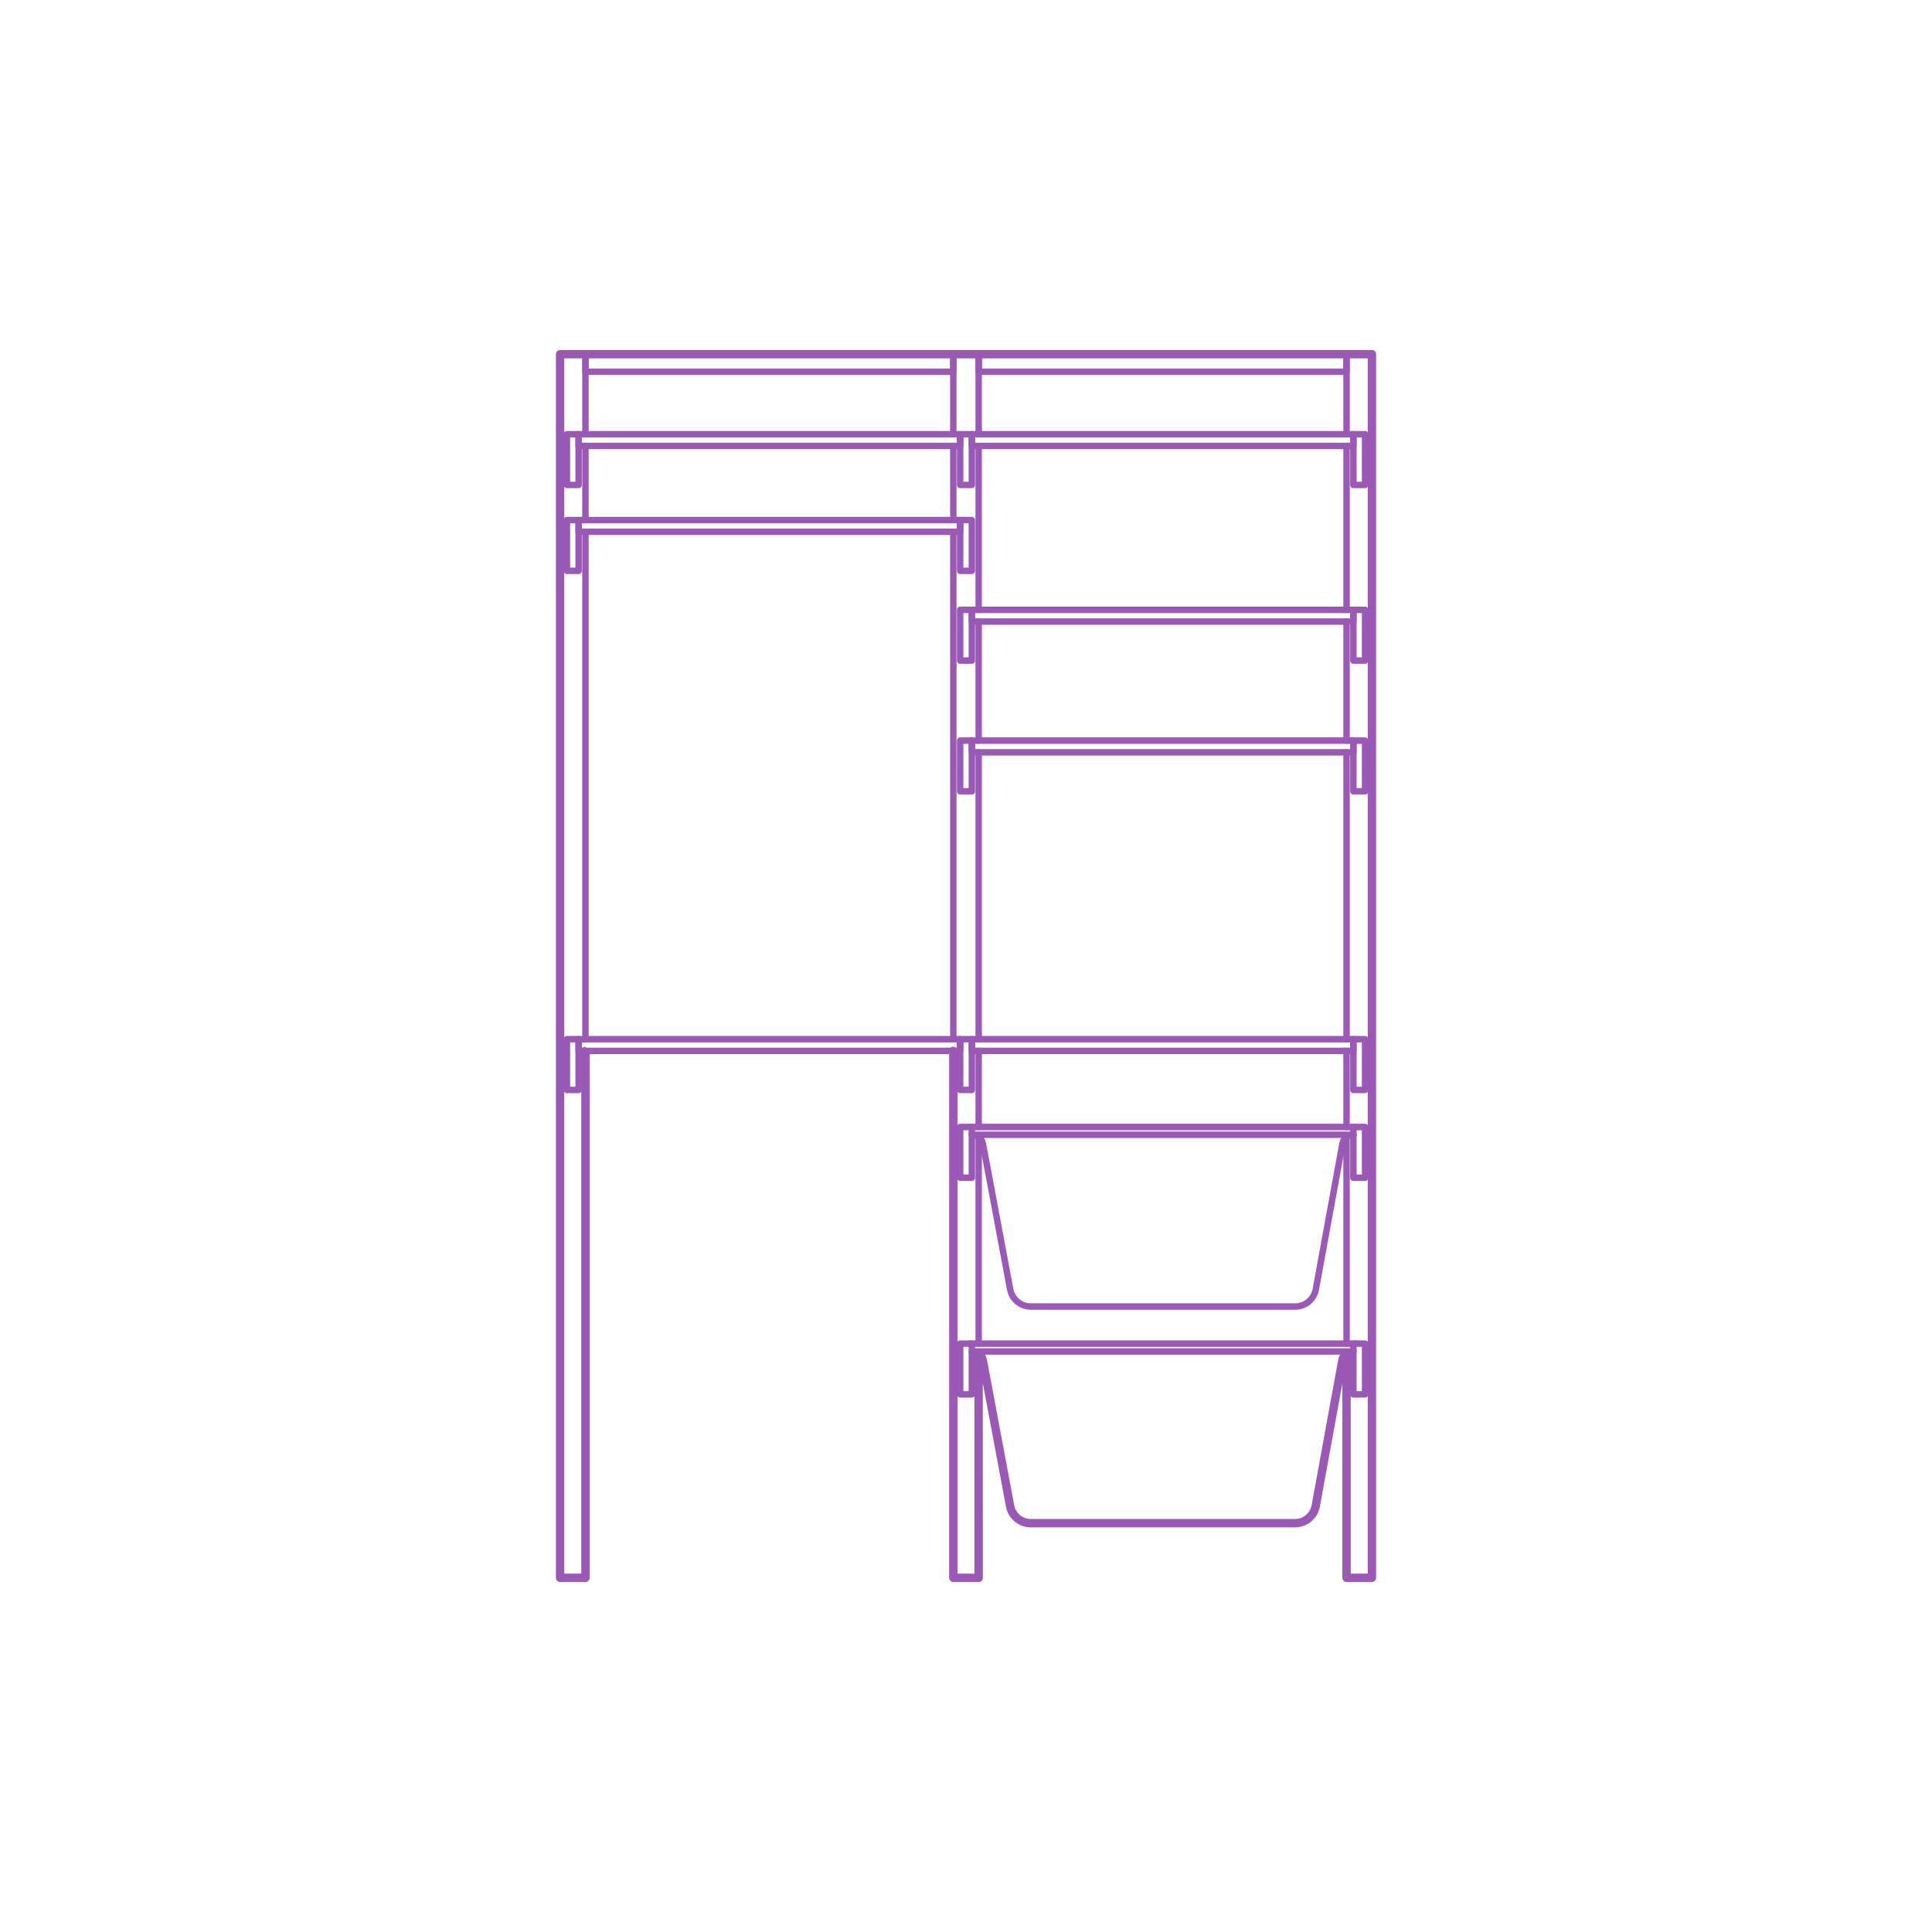 <?xml version="1.0" encoding="utf-8"?>
<!-- Generator: Adobe Illustrator 24.0.2, SVG Export Plug-In . SVG Version: 6.00 Build 0)  -->
<!DOCTYPE svg PUBLIC "-//W3C//DTD SVG 1.1//EN" "http://www.w3.org/Graphics/SVG/1.1/DTD/svg11.dtd">
<svg version="1.1" xmlns:x="http://ns.adobe.com/Extensibility/1.0/" xmlns:i="http://ns.adobe.com/AdobeIllustrator/10.0/" xmlns:graph="http://ns.adobe.com/Graphs/1.0/"
	 xmlns="http://www.w3.org/2000/svg" xmlns:xlink="http://www.w3.org/1999/xlink" x="0px" y="0px" viewBox="0 0 750 750"
	 enable-background="new 0 0 750 750" xml:space="preserve">
<g id="FILL-BACKGROUND">
	<rect x="0" y="0" fill="#FFFFFF" width="750" height="750"/>
</g>
<g id="N-DIMENSIONS">
</g>
<g id="N-TEXT">
</g>
<g id="AG-DIAGRAM">
</g>
<g id="AG-DETAILS-DIAGRAM">
</g>
<g id="AG-DETAILS">
</g>
<g id="AG-FIXTURE">
	<g id="POLYLINE_910_">
		
			<line fill="none" stroke="#9B59B6" stroke-width="2.5" stroke-linecap="round" stroke-linejoin="round" stroke-miterlimit="10" x1="379.924" y1="521.591" x2="379.924" y2="441.328"/>
	</g>
	<g id="POLYLINE_909_">
		
			<line fill="none" stroke="#9B59B6" stroke-width="2.5" stroke-linecap="round" stroke-linejoin="round" stroke-miterlimit="10" x1="379.924" y1="437.5" x2="379.924" y2="407.955"/>
	</g>
	<g id="POLYLINE_908_">
		
			<line fill="none" stroke="#9B59B6" stroke-width="2.5" stroke-linecap="round" stroke-linejoin="round" stroke-miterlimit="10" x1="525.379" y1="440.53" x2="377.273" y2="440.53"/>
	</g>
	<g id="POLYLINE_907_">
		
			<path fill="none" stroke="#9B59B6" stroke-width="2.5" stroke-linecap="round" stroke-linejoin="round" stroke-miterlimit="10" d="
			M377.273,440.536l0.114,0.005l0.112,0.007l0.111,0.009l0.109,0.01l0.108,0.012l0.106,0.014c0.053,0.007,0.105,0.015,0.105,0.015
			c0.052,0.008,0.104,0.017,0.104,0.017c0.051,0.009,0.102,0.019,0.102,0.019c0.05,0.01,0.101,0.02,0.101,0.02
			c0.05,0.011,0.099,0.022,0.099,0.022c0.049,0.012,0.098,0.024,0.098,0.024c0.048,0.012,0.096,0.025,0.096,0.025
			c0.048,0.013,0.095,0.027,0.095,0.027c0.047,0.014,0.093,0.029,0.093,0.029c0.046,0.015,0.092,0.03,0.092,0.03
			c0.045,0.016,0.09,0.032,0.09,0.032c0.045,0.017,0.089,0.034,0.089,0.034c0.044,0.017,0.087,0.035,0.087,0.035
			c0.043,0.018,0.086,0.037,0.086,0.037c0.042,0.019,0.084,0.039,0.084,0.039c0.042,0.02,0.083,0.04,0.083,0.04
			c0.041,0.021,0.082,0.042,0.082,0.042c0.04,0.022,0.08,0.044,0.08,0.044c0.039,0.022,0.079,0.045,0.079,0.045
			c0.039,0.023,0.077,0.047,0.077,0.047c0.038,0.024,0.076,0.049,0.076,0.049c0.037,0.025,0.074,0.05,0.074,0.05
			c0.037,0.026,0.073,0.052,0.073,0.052c0.036,0.027,0.071,0.054,0.071,0.054c0.07,0.055,0.104,0.084,0.104,0.084
			c0.068,0.058,0.101,0.087,0.101,0.087c0.065,0.06,0.098,0.091,0.098,0.091c0.063,0.063,0.094,0.095,0.094,0.095
			c0.061,0.065,0.091,0.099,0.091,0.099c0.059,0.068,0.088,0.103,0.088,0.103c0.057,0.07,0.084,0.106,0.084,0.106
			c0.027,0.036,0.054,0.073,0.054,0.073c0.027,0.037,0.053,0.075,0.053,0.075c0.026,0.038,0.052,0.076,0.052,0.076
			c0.025,0.039,0.05,0.078,0.05,0.078c0.025,0.04,0.049,0.08,0.049,0.08c0.024,0.04,0.047,0.081,0.047,0.081
			c0.023,0.041,0.046,0.083,0.046,0.083c0.022,0.042,0.044,0.085,0.044,0.085c0.022,0.043,0.043,0.086,0.043,0.086
			c0.021,0.044,0.041,0.088,0.041,0.088c0.02,0.045,0.04,0.09,0.04,0.09c0.019,0.045,0.038,0.091,0.038,0.091
			c0.019,0.046,0.037,0.093,0.037,0.093c0.018,0.047,0.035,0.095,0.035,0.095c0.017,0.048,0.034,0.096,0.034,0.096
			c0.016,0.049,0.033,0.098,0.033,0.098c0.016,0.05,0.031,0.1,0.031,0.1c0.015,0.05,0.03,0.101,0.03,0.101
			c0.014,0.051,0.042,0.155,0.042,0.155l0.026,0.106l0.024,0.107c0,0,0.023,0.109,0.023,0.109l0.022,0.111
			c0,0,10.547,56.292,10.547,56.292l0.015,0.08l0.016,0.08l0.017,0.08l0.018,0.081l0.019,0.081l0.02,0.081l0.021,0.081l0.022,0.081
			l0.022,0.081l0.023,0.081l0.024,0.081l0.025,0.081l0.026,0.081l0.027,0.081l0.028,0.081l0.029,0.081l0.03,0.081l0.031,0.081
			l0.032,0.08l0.033,0.08l0.034,0.08l0.034,0.08l0.035,0.08l0.036,0.08l0.037,0.079l0.038,0.079l0.039,0.079l0.04,0.079l0.041,0.078
			l0.042,0.078l0.043,0.078l0.044,0.078l0.045,0.077l0.046,0.077c0,0,0.047,0.077,0.047,0.077s0.048,0.076,0.048,0.076l0.049,0.076
			l0.049,0.075l0.05,0.075l0.051,0.074l0.052,0.074l0.053,0.074l0.054,0.073l0.055,0.073l0.056,0.072c0,0,0.057,0.071,0.057,0.071
			l0.057,0.071c0.058,0.07,0.117,0.14,0.117,0.14c0.06,0.069,0.121,0.138,0.121,0.138c0.062,0.068,0.124,0.135,0.124,0.135
			c0.063,0.067,0.127,0.132,0.127,0.132c0.065,0.065,0.13,0.13,0.13,0.13c0.066,0.064,0.133,0.127,0.133,0.127
			c0.068,0.062,0.136,0.124,0.136,0.124c0.069,0.061,0.139,0.121,0.139,0.121c0.071,0.059,0.142,0.118,0.142,0.118l0.072,0.058
			l0.072,0.057l0.073,0.056l0.074,0.055l0.074,0.054l0.075,0.053l0.075,0.053l0.076,0.052l0.077,0.051l0.077,0.05l0.078,0.049
			l0.078,0.048l0.078,0.047l0.079,0.046l0.079,0.045l0.08,0.044l0.08,0.043l0.081,0.042l0.081,0.042l0.081,0.041l0.082,0.04
			l0.082,0.039l0.082,0.038l0.083,0.037l0.083,0.036c0,0,0.083,0.035,0.083,0.035l0.083,0.034l0.084,0.033l0.084,0.032l0.084,0.031
			l0.084,0.03l0.084,0.029l0.084,0.028l0.085,0.027l0.085,0.026l0.085,0.025l0.085,0.024l0.085,0.023l0.085,0.022l0.085,0.021
			l0.085,0.02l0.085,0.019l0.085,0.018l0.085,0.017l0.085,0.016l0.085,0.015l0.085,0.014l0.085,0.014l0.085,0.013
			c0,0,0.084,0.012,0.084,0.012l0.084,0.011l0.084,0.01l0.084,0.009l0.084,0.008l0.084,0.007l0.083,0.006l0.083,0.005l0.083,0.005
			l0.083,0.004c0,0,0.082,0.003,0.082,0.003l0.082,0.002l0.082,0.001l0.082,0h51.151h51.409l0.082,0l0.082-0.001l0.082-0.002
			l0.082-0.003l0.083-0.004l0.083-0.005l0.083-0.005l0.083-0.006l0.084-0.007l0.084-0.008l0.084-0.009l0.084-0.01l0.084-0.011
			l0.084-0.012l0.085-0.013l0.085-0.014l0.085-0.014l0.085-0.015l0.085-0.016l0.085-0.017l0.085-0.018l0.085-0.019l0.085-0.02
			l0.085-0.021l0.085-0.022l0.085-0.023l0.085-0.024l0.085-0.025l0.085-0.026l0.085-0.027l0.084-0.028l0.084-0.029l0.084-0.03
			l0.084-0.031l0.084-0.032l0.084-0.033l0.083-0.034l0.083-0.035l0.083-0.036c0,0,0.083-0.037,0.083-0.037l0.082-0.038l0.082-0.039
			l0.082-0.04l0.081-0.041l0.081-0.042l0.081-0.042l0.08-0.043l0.08-0.044l0.079-0.045l0.079-0.046l0.079-0.047l0.078-0.048
			l0.078-0.049l0.077-0.05l0.077-0.051l0.076-0.052l0.075-0.053c0,0,0.075-0.053,0.075-0.053l0.074-0.054l0.074-0.055l0.073-0.056
			l0.073-0.057l0.072-0.058c0,0,0.071-0.058,0.071-0.058c0.071-0.059,0.14-0.119,0.14-0.119c0.069-0.061,0.138-0.122,0.138-0.122
			c0.068-0.062,0.135-0.125,0.135-0.125c0.066-0.064,0.132-0.128,0.132-0.128c0.065-0.065,0.129-0.131,0.129-0.131
			c0.063-0.067,0.126-0.134,0.126-0.134c0.062-0.068,0.122-0.136,0.122-0.136c0.06-0.069,0.119-0.139,0.119-0.139
			c0.058-0.07,0.116-0.141,0.116-0.141l0.057-0.071c0,0,0.056-0.072,0.056-0.072l0.055-0.073l0.054-0.073l0.053-0.074l0.052-0.074
			l0.051-0.074l0.05-0.075l0.049-0.075l0.049-0.076l0.048-0.076l0.047-0.077l0.046-0.077l0.045-0.077l0.044-0.078l0.043-0.078
			l0.042-0.078c0,0,0.041-0.078,0.041-0.078l0.04-0.079l0.039-0.079l0.038-0.079l0.037-0.079l0.036-0.08l0.035-0.08l0.034-0.08
			l0.034-0.08l0.033-0.08l0.032-0.08l0.031-0.081l0.03-0.081l0.029-0.081l0.028-0.081l0.027-0.081l0.026-0.081l0.025-0.081
			l0.024-0.081l0.023-0.081l0.022-0.081l0.022-0.081l0.021-0.081c0,0,0.02-0.081,0.02-0.081l0.019-0.081l0.018-0.081l0.017-0.08
			l0.016-0.08l0.015-0.08l10.289-56.292l0.022-0.111l0.023-0.109l0.024-0.107l0.026-0.106l0.027-0.104
			c0.014-0.051,0.029-0.102,0.029-0.102c0.015-0.05,0.03-0.101,0.03-0.101c0.016-0.05,0.032-0.099,0.032-0.099
			c0.016-0.049,0.033-0.097,0.033-0.097c0.017-0.048,0.035-0.096,0.035-0.096c0.018-0.047,0.036-0.094,0.036-0.094
			c0.019-0.046,0.038-0.092,0.038-0.092c0.019-0.045,0.039-0.091,0.039-0.091c0.02-0.045,0.041-0.089,0.041-0.089
			c0.021-0.044,0.042-0.087,0.042-0.087c0.022-0.043,0.044-0.085,0.044-0.085c0.022-0.042,0.045-0.084,0.045-0.084
			c0.023-0.041,0.046-0.082,0.046-0.082c0.024-0.04,0.048-0.08,0.048-0.08c0.024-0.04,0.049-0.079,0.049-0.079
			c0.025-0.039,0.051-0.077,0.051-0.077c0.026-0.038,0.052-0.075,0.052-0.075c0.027-0.037,0.054-0.074,0.054-0.074
			c0.027-0.036,0.055-0.072,0.055-0.072c0.057-0.07,0.086-0.105,0.086-0.105c0.059-0.068,0.089-0.101,0.089-0.101
			c0.061-0.065,0.092-0.097,0.092-0.097c0.063-0.063,0.095-0.094,0.095-0.094c0.065-0.06,0.099-0.09,0.099-0.09
			c0.068-0.058,0.102-0.086,0.102-0.086c0.07-0.055,0.105-0.082,0.105-0.082c0.036-0.027,0.072-0.053,0.072-0.053
			c0.037-0.026,0.074-0.051,0.074-0.051c0.037-0.025,0.075-0.05,0.075-0.05c0.038-0.024,0.076-0.048,0.076-0.048
			c0.039-0.023,0.078-0.046,0.078-0.046c0.039-0.022,0.079-0.044,0.079-0.044c0.04-0.022,0.081-0.043,0.081-0.043
			c0.041-0.021,0.082-0.041,0.082-0.041c0.042-0.02,0.084-0.039,0.084-0.039c0.042-0.019,0.085-0.038,0.085-0.038
			c0.043-0.018,0.087-0.036,0.087-0.036c0.044-0.017,0.088-0.034,0.088-0.034c0.045-0.017,0.09-0.033,0.09-0.033
			c0.045-0.016,0.091-0.031,0.091-0.031c0.046-0.015,0.093-0.029,0.093-0.029c0.047-0.014,0.094-0.028,0.094-0.028
			c0.048-0.013,0.095-0.026,0.095-0.026c0.048-0.012,0.097-0.024,0.097-0.024c0.049-0.012,0.098-0.023,0.098-0.023
			c0.05-0.011,0.1-0.021,0.1-0.021c0.05-0.01,0.101-0.019,0.101-0.019c0.051-0.009,0.103-0.018,0.103-0.018
			c0.052-0.008,0.104-0.016,0.104-0.016c0.053-0.007,0.159-0.021,0.159-0.021l0.108-0.012l0.109-0.01l0.111-0.009l0.112-0.007
			l0.114-0.005"/>
	</g>
	<g id="POLYLINE_906_">
		
			<line fill="none" stroke="#9B59B6" stroke-width="2.5" stroke-linecap="round" stroke-linejoin="round" stroke-miterlimit="10" x1="376.515" y1="437.5" x2="526.136" y2="437.5"/>
	</g>
	<g id="POLYLINE_905_">
		
			<line fill="none" stroke="#9B59B6" stroke-width="2.5" stroke-linecap="round" stroke-linejoin="round" stroke-miterlimit="10" x1="522.727" y1="407.955" x2="522.727" y2="437.5"/>
	</g>
	<g id="POLYLINE_904_">
		
			<line fill="none" stroke="#9B59B6" stroke-width="2.5" stroke-linecap="round" stroke-linejoin="round" stroke-miterlimit="10" x1="522.727" y1="441.328" x2="522.727" y2="521.591"/>
	</g>
	<g id="POLYLINE_903_">
		
			<path fill="none" stroke="#9B59B6" stroke-width="2.5" stroke-linecap="round" stroke-linejoin="round" stroke-miterlimit="10" d="
			M377.273,524.627l0.114,0.005l0.112,0.007l0.111,0.009c0,0,0.109,0.01,0.109,0.01l0.108,0.012l0.106,0.014
			c0.053,0.007,0.105,0.015,0.105,0.015c0.052,0.008,0.104,0.017,0.104,0.017c0.051,0.009,0.102,0.019,0.102,0.019
			c0.05,0.01,0.101,0.02,0.101,0.02c0.05,0.011,0.099,0.022,0.099,0.022c0.049,0.012,0.098,0.024,0.098,0.024
			c0.048,0.012,0.096,0.025,0.096,0.025c0.048,0.013,0.095,0.027,0.095,0.027c0.047,0.014,0.093,0.029,0.093,0.029
			c0.046,0.015,0.092,0.03,0.092,0.03c0.045,0.016,0.09,0.032,0.09,0.032c0.045,0.017,0.089,0.034,0.089,0.034
			c0.044,0.017,0.087,0.035,0.087,0.035c0.043,0.018,0.086,0.037,0.086,0.037c0.042,0.019,0.084,0.039,0.084,0.039
			c0.042,0.02,0.083,0.04,0.083,0.04c0.041,0.021,0.082,0.042,0.082,0.042c0.04,0.022,0.08,0.044,0.08,0.044
			c0.039,0.022,0.079,0.045,0.079,0.045c0.039,0.023,0.077,0.047,0.077,0.047c0.038,0.024,0.076,0.049,0.076,0.049
			c0.037,0.025,0.074,0.05,0.074,0.05c0.037,0.026,0.073,0.052,0.073,0.052c0.036,0.027,0.071,0.054,0.071,0.054
			c0.07,0.055,0.104,0.084,0.104,0.084c0.068,0.058,0.101,0.087,0.101,0.087c0.065,0.06,0.098,0.091,0.098,0.091
			c0.063,0.063,0.094,0.095,0.094,0.095c0.061,0.065,0.091,0.099,0.091,0.099c0.059,0.068,0.088,0.102,0.088,0.102
			c0.057,0.07,0.084,0.106,0.084,0.106c0.027,0.036,0.054,0.073,0.054,0.073c0.027,0.037,0.053,0.075,0.053,0.075
			c0.026,0.038,0.052,0.076,0.052,0.076c0.025,0.039,0.05,0.078,0.05,0.078c0.025,0.04,0.049,0.08,0.049,0.08
			c0.024,0.04,0.047,0.081,0.047,0.081c0.023,0.041,0.046,0.083,0.046,0.083c0.022,0.042,0.044,0.085,0.044,0.085
			c0.022,0.043,0.043,0.086,0.043,0.086c0.021,0.044,0.041,0.088,0.041,0.088c0.02,0.045,0.04,0.09,0.04,0.09
			c0.019,0.045,0.038,0.091,0.038,0.091c0.019,0.046,0.037,0.093,0.037,0.093c0.018,0.047,0.035,0.095,0.035,0.095
			c0.017,0.048,0.034,0.096,0.034,0.096c0.016,0.049,0.033,0.098,0.033,0.098c0.016,0.05,0.031,0.1,0.031,0.1
			c0.015,0.05,0.03,0.101,0.03,0.101c0.014,0.051,0.042,0.155,0.042,0.155l0.026,0.106l0.024,0.107l0.023,0.109l0.022,0.111
			c0,0,10.547,56.292,10.547,56.292l0.015,0.08l0.016,0.08l0.017,0.08l0.018,0.081l0.019,0.081l0.02,0.081l0.021,0.081l0.022,0.081
			l0.022,0.081l0.023,0.081l0.024,0.081l0.025,0.081l0.026,0.081l0.027,0.081l0.028,0.081l0.029,0.081l0.03,0.081l0.031,0.081
			c0,0,0.032,0.08,0.032,0.08l0.033,0.08l0.034,0.08l0.034,0.08l0.035,0.08l0.036,0.08l0.037,0.079l0.038,0.079l0.039,0.079
			l0.04,0.079l0.041,0.078l0.042,0.078l0.043,0.078l0.044,0.078l0.045,0.077l0.046,0.077c0,0,0.047,0.077,0.047,0.077
			s0.048,0.076,0.048,0.076l0.049,0.076l0.049,0.075l0.05,0.075l0.051,0.074l0.052,0.074l0.053,0.073l0.054,0.073l0.055,0.073
			l0.056,0.072l0.057,0.071l0.057,0.071c0.058,0.07,0.117,0.14,0.117,0.14c0.06,0.069,0.121,0.138,0.121,0.138
			c0.062,0.068,0.124,0.135,0.124,0.135c0.063,0.067,0.127,0.132,0.127,0.132c0.065,0.065,0.13,0.13,0.13,0.13
			c0.066,0.064,0.133,0.127,0.133,0.127c0.068,0.062,0.136,0.124,0.136,0.124c0.069,0.061,0.139,0.121,0.139,0.121
			c0.071,0.059,0.142,0.118,0.142,0.118l0.072,0.058l0.072,0.057l0.073,0.056l0.074,0.055l0.074,0.054l0.075,0.053l0.075,0.053
			l0.076,0.052l0.077,0.051l0.077,0.05l0.078,0.049l0.078,0.048l0.078,0.047l0.079,0.046l0.079,0.045l0.08,0.044l0.08,0.043
			l0.081,0.042l0.081,0.042c0,0,0.081,0.041,0.081,0.041l0.082,0.04l0.082,0.039l0.082,0.038l0.083,0.037l0.083,0.036
			c0,0,0.083,0.035,0.083,0.035l0.083,0.034l0.084,0.033l0.084,0.032l0.084,0.031l0.084,0.03l0.084,0.029l0.084,0.028l0.085,0.027
			l0.085,0.026l0.085,0.025l0.085,0.024l0.085,0.023l0.085,0.022l0.085,0.021l0.085,0.02l0.085,0.019l0.085,0.018l0.085,0.017
			l0.085,0.016l0.085,0.015l0.085,0.014l0.085,0.014l0.085,0.013c0,0,0.084,0.012,0.084,0.012l0.084,0.011l0.084,0.01l0.084,0.009
			l0.084,0.008l0.084,0.007l0.083,0.006l0.083,0.005l0.083,0.005c0,0,0.083,0.004,0.083,0.004s0.082,0.003,0.082,0.003l0.082,0.002
			l0.082,0.001l0.082,0h51.151h51.409l0.082,0l0.082-0.001l0.082-0.002l0.082-0.003l0.083-0.004c0,0,0.083-0.005,0.083-0.005
			l0.083-0.005l0.083-0.006l0.084-0.007l0.084-0.008l0.084-0.009l0.084-0.01c0,0,0.084-0.011,0.084-0.011l0.084-0.012l0.085-0.013
			l0.085-0.014l0.085-0.014l0.085-0.015l0.085-0.016l0.085-0.017l0.085-0.018l0.085-0.019l0.085-0.02l0.085-0.021l0.085-0.022
			l0.085-0.023l0.085-0.024l0.085-0.025l0.085-0.026l0.085-0.027l0.084-0.028l0.084-0.029l0.084-0.03l0.084-0.031l0.084-0.032
			l0.084-0.033l0.083-0.034l0.083-0.035l0.083-0.036l0.083-0.037l0.082-0.038l0.082-0.039l0.082-0.04l0.081-0.041
			c0,0,0.081-0.042,0.081-0.042l0.081-0.042l0.08-0.043l0.08-0.044l0.079-0.045l0.079-0.046l0.079-0.047l0.078-0.048l0.078-0.049
			l0.077-0.05l0.077-0.051l0.076-0.052l0.075-0.053c0,0,0.075-0.053,0.075-0.053l0.074-0.054l0.074-0.055l0.073-0.056l0.073-0.057
			l0.072-0.058l0.071-0.058c0.071-0.059,0.14-0.119,0.14-0.119c0.069-0.061,0.138-0.122,0.138-0.122
			c0.068-0.062,0.135-0.125,0.135-0.125c0.066-0.064,0.132-0.128,0.132-0.128c0.065-0.065,0.129-0.131,0.129-0.131
			c0.063-0.067,0.126-0.134,0.126-0.134c0.062-0.068,0.122-0.136,0.122-0.136c0.06-0.069,0.119-0.139,0.119-0.139
			c0.058-0.07,0.116-0.141,0.116-0.141l0.057-0.071l0.056-0.072l0.055-0.073l0.054-0.073l0.053-0.073l0.052-0.074l0.051-0.074
			l0.05-0.075l0.049-0.075l0.049-0.076l0.048-0.076c0,0,0.047-0.077,0.047-0.077l0.046-0.077l0.045-0.077l0.044-0.078l0.043-0.078
			l0.042-0.078c0,0,0.041-0.078,0.041-0.078l0.04-0.079l0.039-0.079l0.038-0.079l0.037-0.079l0.036-0.08l0.035-0.08l0.034-0.08
			l0.034-0.08l0.033-0.08l0.032-0.08l0.031-0.081l0.03-0.081l0.029-0.081l0.028-0.081l0.027-0.081l0.026-0.081l0.025-0.081
			l0.024-0.081l0.023-0.081l0.022-0.081l0.022-0.081l0.021-0.081c0,0,0.02-0.081,0.02-0.081l0.019-0.081l0.018-0.081l0.017-0.08
			l0.016-0.08l0.015-0.08l10.289-56.292l0.022-0.111l0.023-0.109l0.024-0.107l0.026-0.106l0.027-0.104
			c0.014-0.051,0.029-0.102,0.029-0.102c0.015-0.05,0.03-0.101,0.03-0.101c0.016-0.05,0.032-0.099,0.032-0.099
			c0.016-0.049,0.033-0.097,0.033-0.097c0.017-0.048,0.035-0.096,0.035-0.096c0.018-0.047,0.036-0.094,0.036-0.094
			c0.019-0.046,0.038-0.092,0.038-0.092c0.019-0.045,0.039-0.091,0.039-0.091c0.02-0.045,0.041-0.089,0.041-0.089
			c0.021-0.044,0.042-0.087,0.042-0.087c0.022-0.043,0.044-0.085,0.044-0.085c0.022-0.042,0.045-0.084,0.045-0.084
			c0.023-0.041,0.046-0.082,0.046-0.082c0.024-0.04,0.048-0.081,0.048-0.081c0.024-0.04,0.049-0.079,0.049-0.079
			c0.025-0.039,0.051-0.077,0.051-0.077c0.026-0.038,0.052-0.075,0.052-0.075c0.027-0.037,0.054-0.074,0.054-0.074
			c0.027-0.036,0.055-0.072,0.055-0.072c0.057-0.07,0.086-0.105,0.086-0.105c0.059-0.068,0.089-0.101,0.089-0.101
			c0.061-0.065,0.092-0.098,0.092-0.098c0.063-0.063,0.095-0.094,0.095-0.094c0.065-0.06,0.099-0.09,0.099-0.09
			c0.068-0.058,0.102-0.086,0.102-0.086c0.07-0.055,0.105-0.082,0.105-0.082c0.036-0.027,0.072-0.053,0.072-0.053
			c0.037-0.026,0.074-0.051,0.074-0.051c0.037-0.025,0.075-0.049,0.075-0.049c0.038-0.024,0.076-0.048,0.076-0.048
			c0.039-0.023,0.078-0.046,0.078-0.046c0.039-0.022,0.079-0.045,0.079-0.045c0.04-0.022,0.081-0.043,0.081-0.043
			c0.041-0.021,0.082-0.041,0.082-0.041c0.042-0.02,0.084-0.039,0.084-0.039c0.042-0.019,0.085-0.038,0.085-0.038
			c0.043-0.018,0.087-0.036,0.087-0.036c0.044-0.017,0.088-0.034,0.088-0.034c0.045-0.017,0.09-0.033,0.09-0.033
			c0.045-0.016,0.091-0.031,0.091-0.031c0.046-0.015,0.093-0.029,0.093-0.029c0.047-0.014,0.094-0.028,0.094-0.028
			c0.048-0.013,0.095-0.026,0.095-0.026c0.048-0.012,0.097-0.024,0.097-0.024c0.049-0.012,0.098-0.023,0.098-0.023
			c0.05-0.011,0.1-0.021,0.1-0.021c0.05-0.01,0.101-0.019,0.101-0.019c0.051-0.009,0.103-0.018,0.103-0.018
			c0.052-0.008,0.104-0.016,0.104-0.016c0.053-0.007,0.159-0.021,0.159-0.021l0.108-0.012l0.109-0.01l0.111-0.008
			c0,0,0.112-0.007,0.112-0.007l0.114-0.005"/>
	</g>
	<g id="POLYLINE_902_">
		
			<polyline fill="none" stroke="#9B59B6" stroke-width="2.5" stroke-linecap="round" stroke-linejoin="round" stroke-miterlimit="10" points="
			522.727,525.419 522.727,612.5 532.576,612.5 532.576,137.5 522.727,137.5 522.727,168.561 		"/>
	</g>
	<g id="POLYLINE_901_">
		
			<line fill="none" stroke="#9B59B6" stroke-width="2.5" stroke-linecap="round" stroke-linejoin="round" stroke-miterlimit="10" x1="525.379" y1="524.621" x2="377.273" y2="524.621"/>
	</g>
	<g id="POLYLINE_900_">
		
			<polyline fill="none" stroke="#9B59B6" stroke-width="2.5" stroke-linecap="round" stroke-linejoin="round" stroke-miterlimit="10" points="
			370.076,407.955 370.076,612.5 379.924,612.5 379.924,525.419 		"/>
	</g>
	<g id="POLYLINE_899_">
		
			<line fill="none" stroke="#9B59B6" stroke-width="2.5" stroke-linecap="round" stroke-linejoin="round" stroke-miterlimit="10" x1="376.515" y1="521.591" x2="526.136" y2="521.591"/>
	</g>
	<g id="POLYLINE_898_">
		
			<line fill="none" stroke="#9B59B6" stroke-width="2.5" stroke-linecap="round" stroke-linejoin="round" stroke-miterlimit="10" x1="522.727" y1="173.106" x2="522.727" y2="236.742"/>
	</g>
	<g id="POLYLINE_897_">
		
			<polyline fill="none" stroke="#9B59B6" stroke-width="2.5" stroke-linecap="round" stroke-linejoin="round" stroke-miterlimit="10" points="
			379.924,168.561 379.924,137.5 370.076,137.5 370.076,168.561 		"/>
	</g>
	<g id="POLYLINE_896_">
		
			<line fill="none" stroke="#9B59B6" stroke-width="2.5" stroke-linecap="round" stroke-linejoin="round" stroke-miterlimit="10" x1="379.924" y1="236.742" x2="379.924" y2="173.106"/>
	</g>
	<g id="POLYLINE_895_">
		
			<line fill="none" stroke="#9B59B6" stroke-width="2.5" stroke-linecap="round" stroke-linejoin="round" stroke-miterlimit="10" x1="370.076" y1="173.106" x2="370.076" y2="201.894"/>
	</g>
	<g id="POLYLINE_894_">
		
			<polyline fill="none" stroke="#9B59B6" stroke-width="2.5" stroke-linecap="round" stroke-linejoin="round" stroke-miterlimit="10" points="
			227.273,168.561 227.273,137.5 217.424,137.5 217.424,612.5 227.273,612.5 227.273,407.955 		"/>
	</g>
	<g id="POLYLINE_893_">
		
			<line fill="none" stroke="#9B59B6" stroke-width="2.5" stroke-linecap="round" stroke-linejoin="round" stroke-miterlimit="10" x1="227.273" y1="201.894" x2="227.273" y2="173.106"/>
	</g>
	<g id="POLYLINE_892_">
		
			<line fill="none" stroke="#9B59B6" stroke-width="2.5" stroke-linecap="round" stroke-linejoin="round" stroke-miterlimit="10" x1="227.273" y1="403.409" x2="227.273" y2="206.439"/>
	</g>
	<g id="POLYLINE_891_">
		
			<line fill="none" stroke="#9B59B6" stroke-width="2.5" stroke-linecap="round" stroke-linejoin="round" stroke-miterlimit="10" x1="370.076" y1="206.439" x2="370.076" y2="403.409"/>
	</g>
	<g id="POLYLINE_890_">
		
			<line fill="none" stroke="#9B59B6" stroke-width="2.5" stroke-linecap="round" stroke-linejoin="round" stroke-miterlimit="10" x1="522.727" y1="241.288" x2="522.727" y2="287.5"/>
	</g>
	<g id="POLYLINE_889_">
		
			<line fill="none" stroke="#9B59B6" stroke-width="2.5" stroke-linecap="round" stroke-linejoin="round" stroke-miterlimit="10" x1="379.924" y1="287.5" x2="379.924" y2="241.288"/>
	</g>
	<g id="POLYLINE_888_">
		
			<line fill="none" stroke="#9B59B6" stroke-width="2.5" stroke-linecap="round" stroke-linejoin="round" stroke-miterlimit="10" x1="379.924" y1="403.409" x2="379.924" y2="292.045"/>
	</g>
	<g id="POLYLINE_887_">
		
			<line fill="none" stroke="#9B59B6" stroke-width="2.5" stroke-linecap="round" stroke-linejoin="round" stroke-miterlimit="10" x1="522.727" y1="292.045" x2="522.727" y2="403.409"/>
	</g>
	<g id="POLYLINE_886_">
		
			<rect x="224.621" y="403.409" fill="none" stroke="#9B59B6" stroke-width="2.5" stroke-linecap="round" stroke-linejoin="round" stroke-miterlimit="10" width="148.106" height="4.545"/>
	</g>
	<g id="POLYLINE_883_">
		
			<rect x="220.076" y="403.409" fill="none" stroke="#9B59B6" stroke-width="2.5" stroke-linecap="round" stroke-linejoin="round" stroke-miterlimit="10" width="4.545" height="19.697"/>
	</g>
	<g id="POLYLINE_882_">
		
			<rect x="224.621" y="201.894" fill="none" stroke="#9B59B6" stroke-width="2.5" stroke-linecap="round" stroke-linejoin="round" stroke-miterlimit="10" width="148.106" height="4.545"/>
	</g>
	<g id="POLYLINE_881_">
		
			<rect x="372.727" y="201.894" fill="none" stroke="#9B59B6" stroke-width="2.5" stroke-linecap="round" stroke-linejoin="round" stroke-miterlimit="10" width="4.545" height="19.697"/>
	</g>
	<g id="POLYLINE_880_">
		
			<rect x="220.076" y="201.894" fill="none" stroke="#9B59B6" stroke-width="2.5" stroke-linecap="round" stroke-linejoin="round" stroke-miterlimit="10" width="4.545" height="19.697"/>
	</g>
	<g id="POLYLINE_879_">
		
			<rect x="525.379" y="521.591" fill="none" stroke="#9B59B6" stroke-width="2.5" stroke-linecap="round" stroke-linejoin="round" stroke-miterlimit="10" width="4.545" height="19.697"/>
	</g>
	<g id="POLYLINE_878_">
		
			<rect x="372.727" y="521.591" fill="none" stroke="#9B59B6" stroke-width="2.5" stroke-linecap="round" stroke-linejoin="round" stroke-miterlimit="10" width="4.545" height="19.697"/>
	</g>
	<g id="POLYLINE_877_">
		
			<rect x="525.379" y="437.5" fill="none" stroke="#9B59B6" stroke-width="2.5" stroke-linecap="round" stroke-linejoin="round" stroke-miterlimit="10" width="4.545" height="19.697"/>
	</g>
	<g id="POLYLINE_876_">
		
			<rect x="372.727" y="437.5" fill="none" stroke="#9B59B6" stroke-width="2.5" stroke-linecap="round" stroke-linejoin="round" stroke-miterlimit="10" width="4.545" height="19.697"/>
	</g>
	<g id="POLYLINE_875_">
		
			<rect x="377.273" y="403.409" fill="none" stroke="#9B59B6" stroke-width="2.5" stroke-linecap="round" stroke-linejoin="round" stroke-miterlimit="10" width="148.106" height="4.545"/>
	</g>
	<g id="POLYLINE_874_">
		
			<rect x="525.379" y="403.409" fill="none" stroke="#9B59B6" stroke-width="2.5" stroke-linecap="round" stroke-linejoin="round" stroke-miterlimit="10" width="4.545" height="19.697"/>
	</g>
	<g id="POLYLINE_873_">
		
			<rect x="372.727" y="403.409" fill="none" stroke="#9B59B6" stroke-width="2.5" stroke-linecap="round" stroke-linejoin="round" stroke-miterlimit="10" width="4.545" height="19.697"/>
	</g>
	<g id="POLYLINE_872_">
		
			<rect x="377.273" y="287.5" fill="none" stroke="#9B59B6" stroke-width="2.5" stroke-linecap="round" stroke-linejoin="round" stroke-miterlimit="10" width="148.106" height="4.545"/>
	</g>
	<g id="POLYLINE_871_">
		
			<rect x="525.379" y="287.5" fill="none" stroke="#9B59B6" stroke-width="2.5" stroke-linecap="round" stroke-linejoin="round" stroke-miterlimit="10" width="4.545" height="19.697"/>
	</g>
	<g id="POLYLINE_870_">
		
			<rect x="372.727" y="287.5" fill="none" stroke="#9B59B6" stroke-width="2.5" stroke-linecap="round" stroke-linejoin="round" stroke-miterlimit="10" width="4.545" height="19.697"/>
	</g>
	<g id="POLYLINE_869_">
		
			<rect x="377.273" y="236.742" fill="none" stroke="#9B59B6" stroke-width="2.5" stroke-linecap="round" stroke-linejoin="round" stroke-miterlimit="10" width="148.106" height="4.545"/>
	</g>
	<g id="POLYLINE_868_">
		
			<rect x="525.379" y="236.742" fill="none" stroke="#9B59B6" stroke-width="2.5" stroke-linecap="round" stroke-linejoin="round" stroke-miterlimit="10" width="4.545" height="19.697"/>
	</g>
	<g id="POLYLINE_494_">
		
			<rect x="372.727" y="236.742" fill="none" stroke="#9B59B6" stroke-width="2.5" stroke-linecap="round" stroke-linejoin="round" stroke-miterlimit="10" width="4.545" height="19.697"/>
	</g>
	<g id="POLYLINE_493_">
		
			<rect x="377.273" y="168.561" fill="none" stroke="#9B59B6" stroke-width="2.5" stroke-linecap="round" stroke-linejoin="round" stroke-miterlimit="10" width="148.106" height="4.545"/>
	</g>
	<g id="POLYLINE_492_">
		
			<rect x="525.379" y="168.561" fill="none" stroke="#9B59B6" stroke-width="2.5" stroke-linecap="round" stroke-linejoin="round" stroke-miterlimit="10" width="4.545" height="19.697"/>
	</g>
	<g id="POLYLINE_491_">
		
			<rect x="224.621" y="168.561" fill="none" stroke="#9B59B6" stroke-width="2.5" stroke-linecap="round" stroke-linejoin="round" stroke-miterlimit="10" width="148.106" height="4.545"/>
	</g>
	<g id="POLYLINE_472_">
		
			<rect x="372.727" y="168.561" fill="none" stroke="#9B59B6" stroke-width="2.5" stroke-linecap="round" stroke-linejoin="round" stroke-miterlimit="10" width="4.545" height="19.697"/>
	</g>
	<g id="POLYLINE_443_">
		
			<rect x="220.076" y="168.561" fill="none" stroke="#9B59B6" stroke-width="2.5" stroke-linecap="round" stroke-linejoin="round" stroke-miterlimit="10" width="4.545" height="19.697"/>
	</g>
	<g id="POLYLINE_440_">
		
			<rect x="379.924" y="137.5" fill="none" stroke="#9B59B6" stroke-width="2.5" stroke-linecap="round" stroke-linejoin="round" stroke-miterlimit="10" width="142.803" height="6.818"/>
	</g>
	<g id="POLYLINE_433_">
		
			<rect x="227.273" y="137.5" fill="none" stroke="#9B59B6" stroke-width="2.5" stroke-linecap="round" stroke-linejoin="round" stroke-miterlimit="10" width="142.803" height="6.818"/>
	</g>
</g>
<g id="AG-OUTLINE">
	<g id="POLYLINE_166_">
		
			<path fill="none" stroke="#9B59B6" stroke-width="3.25" stroke-linecap="round" stroke-linejoin="round" stroke-miterlimit="10" d="
			M227.273,407.955V612.5h-9.848v-475h9.848h142.803h9.849h142.803h9.848v475h-9.848v-87.081c-0.041,0.029-0.081,0.059-0.081,0.059
			c-0.04,0.03-0.079,0.061-0.079,0.061c-0.039,0.031-0.077,0.063-0.077,0.063c-0.038,0.032-0.075,0.065-0.075,0.065
			c-0.037,0.033-0.073,0.067-0.073,0.067c-0.036,0.034-0.072,0.069-0.072,0.069c-0.035,0.035-0.07,0.071-0.07,0.071
			c-0.034,0.036-0.068,0.073-0.068,0.073c-0.033,0.037-0.066,0.075-0.066,0.075c-0.032,0.039-0.064,0.078-0.064,0.078
			c-0.031,0.039-0.062,0.08-0.062,0.08c-0.031,0.041-0.061,0.082-0.061,0.082c-0.03,0.042-0.059,0.084-0.059,0.084
			c-0.029,0.043-0.057,0.086-0.057,0.086c-0.028,0.044-0.055,0.088-0.055,0.088c-0.027,0.045-0.053,0.09-0.053,0.09
			c-0.026,0.046-0.052,0.092-0.052,0.092c-0.025,0.047-0.05,0.094-0.05,0.094c-0.024,0.048-0.048,0.096-0.048,0.096
			c-0.023,0.049-0.046,0.098-0.046,0.098c-0.022,0.05-0.044,0.1-0.044,0.1c-0.021,0.051-0.042,0.103-0.042,0.103
			c-0.021,0.052-0.041,0.105-0.041,0.105c-0.02,0.053-0.039,0.107-0.039,0.107c-0.019,0.054-0.037,0.109-0.037,0.109
			c-0.018,0.055-0.035,0.111-0.035,0.111c-0.017,0.056-0.033,0.113-0.033,0.113c-0.016,0.057-0.031,0.115-0.031,0.115
			c-0.015,0.058-0.03,0.117-0.03,0.117c-0.014,0.059-0.028,0.119-0.028,0.119c-0.013,0.06-0.026,0.121-0.026,0.121l-0.024,0.123
			l-10.289,56.292l-0.015,0.08l-0.016,0.08l-0.017,0.08l-0.018,0.081l-0.019,0.081l-0.02,0.081c0,0-0.021,0.081-0.021,0.081
			l-0.022,0.081l-0.022,0.081l-0.023,0.081l-0.024,0.081l-0.025,0.081l-0.026,0.081l-0.027,0.081l-0.028,0.081l-0.029,0.081
			l-0.03,0.081l-0.031,0.081c0,0-0.032,0.08-0.032,0.08l-0.033,0.08l-0.034,0.08l-0.034,0.08l-0.035,0.08l-0.036,0.08l-0.037,0.079
			l-0.038,0.079l-0.039,0.079l-0.04,0.079l-0.041,0.078l-0.042,0.078l-0.043,0.078l-0.044,0.078l-0.045,0.077l-0.046,0.077
			l-0.047,0.077l-0.048,0.076l-0.049,0.076l-0.049,0.075l-0.05,0.075l-0.051,0.074l-0.052,0.074l-0.053,0.073l-0.054,0.073
			l-0.055,0.073l-0.056,0.072l-0.057,0.071l-0.057,0.071c-0.058,0.07-0.117,0.14-0.117,0.14c-0.06,0.069-0.121,0.138-0.121,0.138
			c-0.062,0.068-0.124,0.135-0.124,0.135c-0.063,0.067-0.127,0.132-0.127,0.132c-0.065,0.065-0.13,0.13-0.13,0.13
			c-0.066,0.064-0.133,0.127-0.133,0.127c-0.068,0.062-0.136,0.124-0.136,0.124c-0.069,0.061-0.139,0.121-0.139,0.121
			c-0.071,0.059-0.142,0.118-0.142,0.118l-0.072,0.058l-0.073,0.057l-0.073,0.056l-0.074,0.055l-0.074,0.054l-0.075,0.053
			l-0.075,0.053l-0.076,0.052l-0.077,0.051l-0.077,0.05l-0.078,0.049l-0.078,0.048l-0.079,0.047l-0.079,0.046l-0.079,0.045
			l-0.08,0.044l-0.08,0.043l-0.081,0.042l-0.081,0.042c0,0-0.081,0.041-0.081,0.041l-0.082,0.04l-0.082,0.039l-0.082,0.038
			c0,0-0.083,0.037-0.083,0.037l-0.083,0.036l-0.083,0.035l-0.083,0.034l-0.084,0.033l-0.084,0.032l-0.084,0.031l-0.084,0.03
			l-0.084,0.029l-0.084,0.028l-0.085,0.027l-0.085,0.026l-0.085,0.025l-0.085,0.024l-0.085,0.023l-0.085,0.022l-0.085,0.021
			l-0.085,0.02l-0.085,0.019l-0.085,0.018l-0.085,0.017l-0.085,0.016l-0.085,0.015l-0.085,0.014l-0.085,0.014l-0.085,0.013
			l-0.084,0.012l-0.084,0.011l-0.084,0.01l-0.084,0.009l-0.084,0.008l-0.084,0.007l-0.083,0.006l-0.083,0.005l-0.083,0.005
			c0,0-0.083,0.004-0.083,0.004l-0.082,0.003l-0.082,0.002l-0.082,0.001l-0.082,0h-51.409h-51.151l-0.082,0l-0.082-0.001
			l-0.082-0.002l-0.082-0.003l-0.083-0.004c0,0-0.083-0.005-0.083-0.005l-0.083-0.005l-0.083-0.006l-0.084-0.007l-0.084-0.008
			l-0.084-0.009l-0.084-0.01c0,0-0.084-0.011-0.084-0.011l-0.084-0.012l-0.085-0.013l-0.085-0.014l-0.085-0.014l-0.085-0.015
			l-0.085-0.016l-0.085-0.017l-0.085-0.018l-0.085-0.019l-0.085-0.02l-0.085-0.021l-0.085-0.022l-0.085-0.023l-0.085-0.024
			l-0.085-0.025l-0.085-0.026l-0.085-0.027l-0.084-0.028l-0.084-0.029l-0.084-0.03l-0.084-0.031l-0.084-0.032l-0.084-0.033
			l-0.083-0.034l-0.083-0.035l-0.083-0.036l-0.083-0.037c0,0-0.082-0.038-0.082-0.038l-0.082-0.039c0,0-0.082-0.04-0.082-0.04
			l-0.081-0.041c0,0-0.081-0.042-0.081-0.042l-0.081-0.042l-0.08-0.043l-0.08-0.044l-0.079-0.045l-0.079-0.046l-0.078-0.047
			l-0.078-0.048l-0.078-0.049l-0.077-0.05l-0.077-0.051l-0.076-0.052l-0.075-0.053l-0.075-0.053l-0.074-0.054l-0.074-0.055
			l-0.073-0.056l-0.072-0.057l-0.072-0.058l-0.071-0.058c-0.071-0.059-0.14-0.119-0.14-0.119c-0.069-0.061-0.138-0.122-0.138-0.122
			c-0.068-0.062-0.135-0.125-0.135-0.125c-0.066-0.064-0.132-0.128-0.132-0.128c-0.065-0.065-0.129-0.131-0.129-0.131
			c-0.063-0.067-0.126-0.134-0.126-0.134c-0.062-0.068-0.122-0.136-0.122-0.136c-0.06-0.069-0.119-0.139-0.119-0.139
			c-0.058-0.07-0.116-0.141-0.116-0.141l-0.057-0.071l-0.056-0.072l-0.055-0.073l-0.054-0.073l-0.053-0.073l-0.052-0.074
			l-0.051-0.074l-0.05-0.075l-0.049-0.075l-0.049-0.076l-0.048-0.076c0,0-0.047-0.077-0.047-0.077s-0.046-0.077-0.046-0.077
			l-0.045-0.077l-0.044-0.078l-0.043-0.078l-0.042-0.078l-0.041-0.078l-0.04-0.079l-0.039-0.079l-0.038-0.079l-0.037-0.079
			l-0.036-0.08l-0.035-0.08l-0.034-0.08l-0.034-0.08c0,0-0.033-0.08-0.033-0.08l-0.032-0.08l-0.031-0.081l-0.03-0.081l-0.029-0.081
			l-0.028-0.081l-0.027-0.081l-0.026-0.081l-0.025-0.081l-0.024-0.081l-0.023-0.081c0,0-0.022-0.081-0.022-0.081l-0.022-0.081
			c0,0-0.021-0.081-0.021-0.081l-0.02-0.081l-0.019-0.081l-0.018-0.081l-0.017-0.08l-0.016-0.08l-10.563-56.372
			c0,0-0.024-0.123-0.024-0.123c-0.013-0.061-0.026-0.121-0.026-0.121c-0.014-0.06-0.028-0.119-0.028-0.119
			c-0.015-0.059-0.03-0.117-0.03-0.117c-0.016-0.058-0.031-0.115-0.031-0.115c-0.016-0.057-0.033-0.113-0.033-0.113
			c-0.017-0.056-0.035-0.111-0.035-0.111c-0.018-0.055-0.037-0.109-0.037-0.109c-0.019-0.054-0.039-0.107-0.039-0.107
			c-0.02-0.053-0.041-0.105-0.041-0.105c-0.021-0.052-0.042-0.103-0.042-0.103c-0.022-0.05-0.044-0.1-0.044-0.1
			c-0.023-0.049-0.046-0.098-0.046-0.098c-0.024-0.048-0.048-0.096-0.048-0.096c-0.025-0.047-0.05-0.094-0.05-0.094
			c-0.026-0.046-0.052-0.092-0.052-0.092c-0.026-0.045-0.053-0.09-0.053-0.09c-0.027-0.044-0.055-0.088-0.055-0.088
			c-0.028-0.043-0.057-0.086-0.057-0.086c-0.029-0.042-0.059-0.084-0.059-0.084c-0.03-0.041-0.061-0.082-0.061-0.082
			c-0.031-0.04-0.062-0.08-0.062-0.08c-0.032-0.039-0.064-0.078-0.064-0.078c-0.033-0.038-0.066-0.075-0.066-0.075
			c-0.034-0.037-0.068-0.073-0.068-0.073c-0.035-0.036-0.07-0.071-0.07-0.071c-0.036-0.035-0.072-0.069-0.072-0.069
			c-0.036-0.034-0.073-0.067-0.073-0.067c-0.037-0.033-0.075-0.065-0.075-0.065c-0.038-0.032-0.077-0.063-0.077-0.063
			c-0.039-0.031-0.079-0.061-0.079-0.061c-0.04-0.03-0.081-0.059-0.081-0.059V612.5h-9.849V407.955
			C370.076,407.955,227.273,407.955,227.273,407.955z"/>
	</g>
</g>
</svg>
